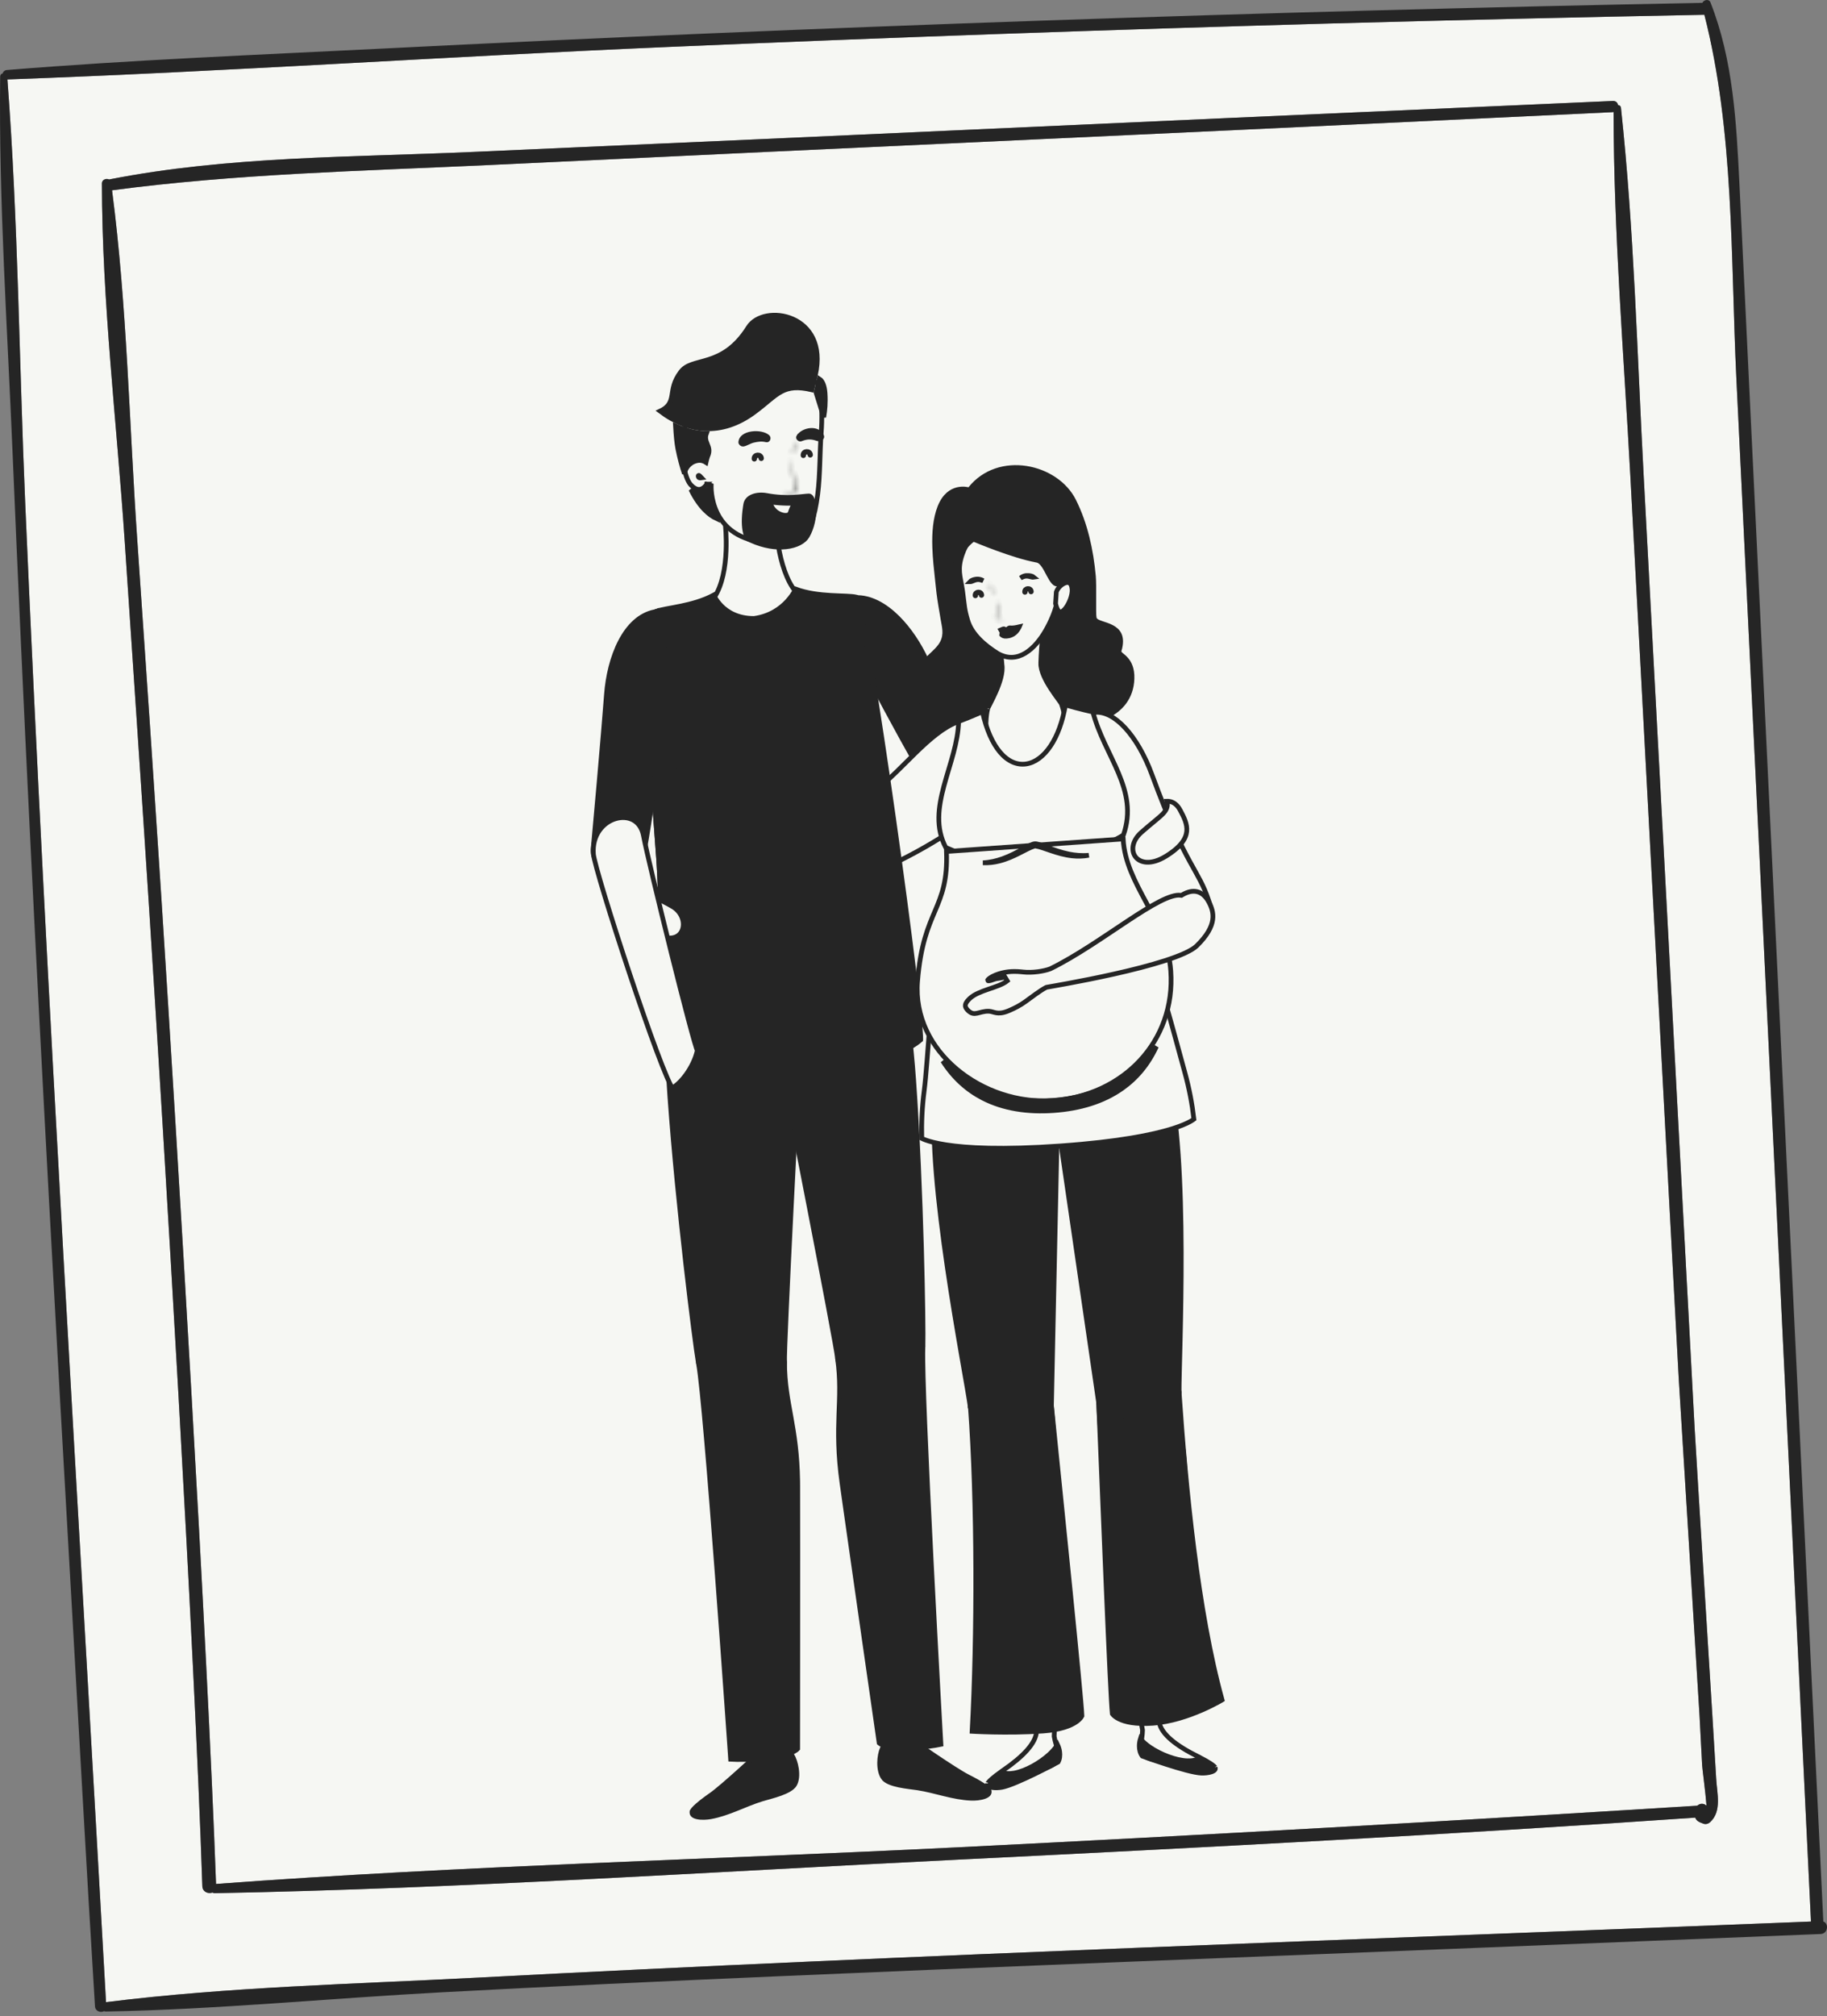 <?xml version="1.0" encoding="UTF-8"?>
<svg xmlns="http://www.w3.org/2000/svg" width="387" height="427" viewBox="0 0 387 427" fill="none">
  <rect x="0" y="0" width="387" height="427" fill="#808080" stroke="none"/>
  <path d="M361.022 3.117C367.372 27.957 366.572 54.536 367.797 80C369.069 106.158 370.327 132.319 371.599 158.477C374.154 211.252 376.711 264.011 379.253 316.77C380.702 346.824 382.154 376.88 383.604 406.934C289.54 410.701 195.425 413.866 101.407 418.798C75.178 420.175 48.545 420.75 22.459 424.002C16.539 318.19 9.924 212.438 5.342 106.571C4.047 76.694 3.854 46.636 1.569 16.824C48.207 15.144 94.824 11.949 141.458 9.948C188.16 7.934 234.878 6.282 281.612 4.977C308.064 4.25 334.511 3.641 360.969 3.128C360.981 3.128 360.994 3.115 361.022 3.117ZM362.23 385.905C364.8 383.562 363.684 379.717 363.521 376.585C363.141 369.556 359.346 309.563 358.965 302.534L356.846 262.968C355.395 235.706 353.928 208.447 352.476 181.185L348.17 100.847C346.774 74.858 346.144 48.704 343.354 22.821C343.311 22.445 343.035 22.263 342.729 22.242C342.637 21.759 342.302 21.361 341.645 21.38C287.768 23.743 233.888 26.159 180.021 28.615C153.516 29.836 127.026 30.95 100.522 32.158C74.834 33.323 48.412 33.022 23.092 38.007C22.525 37.71 21.58 38.029 21.585 38.831C21.617 63.965 24.727 89.39 26.404 114.477C28.137 140.383 29.91 166.302 31.575 192.219C34.881 243.612 41.173 347.981 42.858 399.46C42.903 400.678 44.145 401.13 44.998 400.794C45.128 400.877 45.288 400.922 45.474 400.929C97.907 399.941 150.416 396.413 202.789 393.833C254.894 391.256 307.018 388.535 359.074 384.928C359.376 385.605 359.756 385.83 360.855 386.223C361.332 386.386 361.873 386.23 362.23 385.905Z" fill="#F6F7F3"></path>
  <path d="M360.554 373.864C360.597 374.655 361.279 379.66 361.477 382.394C361.035 381.979 360.319 381.813 359.69 382.275C359.622 382.313 359.566 382.364 359.5 382.403C307.307 385.657 255.097 388.618 202.87 391.216C150.536 393.824 98.014 395.092 45.763 398.972C43.899 347.248 37.56 242.623 34.237 190.977C32.585 165.501 30.866 140.024 29.093 114.558C27.376 89.922 26.93 64.79 23.738 40.299C50.044 36.799 76.61 36.209 103.089 34.974C129.594 33.753 156.09 32.438 182.595 31.23C235.592 28.788 288.591 26.291 341.579 23.756C341.66 23.758 341.727 23.719 341.795 23.708C341.823 49.39 343.963 75.121 345.344 100.762C346.676 125.787 348.021 150.8 349.366 175.825C350.736 201.331 352.094 226.825 353.464 252.333L355.596 291.899L360.002 363.313C360.173 366.834 360.363 370.342 360.554 373.864Z" fill="#F6F7F3"></path>
  <path d="M361.477 382.394C361.276 379.662 360.597 374.655 360.554 373.864C360.363 370.342 360.173 366.834 359.998 363.313L355.591 291.899L353.46 252.333C352.089 226.827 350.732 201.333 349.361 175.825C348.017 150.8 346.672 125.787 345.34 100.762C343.959 75.121 341.821 49.39 341.791 23.708C341.724 23.719 341.656 23.758 341.575 23.755C288.589 26.291 235.588 28.788 182.591 31.23C156.086 32.438 129.592 33.753 103.085 34.974C76.606 36.209 50.039 36.799 23.733 40.299C26.925 64.792 27.372 89.922 29.089 114.558C30.861 140.024 32.58 165.501 34.233 190.977C37.558 242.625 43.895 347.248 45.759 398.972C98.01 395.092 150.532 393.824 202.866 391.216C255.093 388.618 307.303 385.657 359.495 382.403C359.564 382.364 359.617 382.313 359.686 382.275C360.319 381.811 361.035 381.979 361.477 382.394ZM363.521 376.585C363.682 379.717 364.798 383.562 362.23 385.905C361.873 386.228 361.334 386.386 360.857 386.226C359.758 385.832 359.378 385.608 359.076 384.93C307.02 388.537 254.896 391.258 202.791 393.835C150.418 396.415 97.909 399.943 45.477 400.931C45.291 400.924 45.13 400.879 45 400.796C44.149 401.132 42.905 400.681 42.86 399.462C41.175 347.983 34.883 243.615 31.578 192.221C29.912 166.304 28.137 140.383 26.406 114.479C24.727 89.39 21.617 63.965 21.587 38.833C21.584 38.031 22.53 37.71 23.094 38.01C48.414 33.024 74.834 33.325 100.524 32.16C127.029 30.952 153.518 29.838 180.023 28.617C233.89 26.161 287.77 23.745 341.647 21.382C342.304 21.361 342.639 21.759 342.731 22.244C343.037 22.267 343.313 22.449 343.356 22.823C346.146 48.706 346.777 74.86 348.173 100.85L352.479 181.187C353.93 208.449 355.397 235.708 356.849 262.97L358.967 302.536C359.346 309.563 363.141 369.556 363.521 376.585Z" fill="#252525"></path>
  <path d="M383.604 406.934C382.154 376.88 380.702 346.824 379.253 316.771C376.711 264.011 374.154 211.249 371.599 158.477C370.327 132.319 369.069 106.158 367.797 80C366.572 54.536 367.372 27.957 361.022 3.117C360.994 3.117 360.981 3.13 360.969 3.13C334.511 3.643 308.064 4.253 281.612 4.98C234.878 6.284 188.16 7.936 141.458 9.95C94.824 11.951 48.207 15.146 1.569 16.826C3.854 46.639 4.049 76.697 5.342 106.573C9.924 212.438 16.539 318.19 22.459 424.004C48.543 420.752 75.178 420.177 101.407 418.8C195.425 413.866 289.538 410.701 383.604 406.934ZM386.223 406.932C387.439 407.343 387.215 409.515 385.65 409.575C358.612 410.659 331.562 411.758 304.527 412.842C257.857 414.71 211.174 416.508 164.512 418.537C140.806 419.561 117.113 420.65 93.426 421.928C69.792 423.194 46.075 425.554 22.412 425.99C22.264 425.986 22.145 425.956 22.027 425.911C21.347 426.304 20.182 425.95 20.12 424.891C18.256 394.837 16.633 364.764 14.901 334.702C11.846 281.645 8.91 228.58 6.296 175.511C4.996 148.963 3.775 122.431 2.663 95.874C1.562 69.4 -0.27 42.743 0.033 16.242C0.031 15.841 0.267 15.62 0.534 15.563C0.664 15.193 0.968 14.868 1.464 14.829C27.836 12.683 54.324 11.635 80.739 10.303C173.962 5.602 267.273 2.414 360.599 0.603C360.898 -0.043 362.003 -0.306 362.313 0.507C367.139 12.721 367.804 25.949 368.449 38.922C369.193 53.97 369.899 69.017 370.63 84.064C375.815 191.687 381.012 299.309 386.223 406.932Z" fill="#252525"></path>
  <path d="M205.242 167.084L205.243 167.084C205.245 167.084 205.255 167.085 205.276 167.085C205.301 167.086 205.335 167.087 205.378 167.089C205.464 167.093 205.583 167.099 205.733 167.107C206.034 167.122 206.46 167.145 206.992 167.174C208.056 167.232 209.546 167.316 211.327 167.416C214.891 167.616 219.621 167.883 224.438 168.152C233.539 168.659 242.977 169.17 245.419 169.238C245.753 170.216 245.977 171.626 246.105 173.106C246.229 174.52 246.26 175.953 246.243 177.045C245.359 177.079 243.286 177.135 240.501 177.199C236.995 177.28 232.398 177.376 227.732 177.464C218.389 177.641 208.808 177.787 207.141 177.729C203.702 177.609 201.228 174.909 200.64 172.218C200.348 170.883 200.536 169.613 201.234 168.686C201.924 167.77 203.185 167.094 205.242 167.084Z" fill="#F6F7F3" stroke="#252525"></path>
  <path d="M180.038 126.676C183.202 126.108 186.302 127.447 189.069 129.842C191.714 132.132 193.996 135.342 195.641 138.582L195.962 139.23C198.906 145.35 207.532 162.633 209.789 167.116L210.331 168.184C211.167 169.663 211.127 170.898 210.644 171.923C210.146 172.98 209.145 173.877 207.952 174.572C206.764 175.262 205.436 175.723 204.357 175.931C203.816 176.035 203.358 176.072 203.023 176.052C202.856 176.042 202.737 176.018 202.661 175.992C202.625 175.979 202.607 175.969 202.599 175.965C200.41 172.936 195.608 164.616 191 156.247C186.385 147.868 182.001 139.505 180.668 136.448C179.164 133.001 179.063 130.49 179.313 128.869C179.439 128.056 179.654 127.458 179.832 127.071C179.911 126.898 179.984 126.767 180.038 126.676Z" fill="#252525" stroke="#252525"></path>
  <path d="M205.533 103.507C208.542 99.746 213.076 98.518 217.356 99.175C221.647 99.834 225.609 102.378 227.449 106.061C229.918 111.006 231.106 116.501 231.616 122.043C231.706 123.018 231.7 124.957 231.691 126.801C231.687 127.715 231.683 128.6 231.69 129.311C231.698 129.998 231.717 130.587 231.773 130.867L231.773 130.868C231.852 131.253 232.154 131.484 232.399 131.623C232.657 131.771 232.985 131.891 233.313 132.002C234 132.235 234.776 132.46 235.494 132.838C236.2 133.211 236.79 133.704 237.112 134.434C237.433 135.162 237.524 136.207 237.064 137.756L237.063 137.756C236.966 138.085 237.16 138.338 237.245 138.437C237.346 138.555 237.487 138.672 237.61 138.774C237.879 138.996 238.209 139.26 238.539 139.639C239.182 140.376 239.858 141.589 239.784 143.739C239.644 147.79 237.291 150.225 234.689 151.521C233.383 152.171 232.024 152.528 230.875 152.649C230.3 152.71 229.786 152.711 229.364 152.665C228.983 152.622 228.705 152.541 228.526 152.453L228.515 152.445L228.466 152.409C228.459 152.404 228.44 152.391 228.416 152.377C228.406 152.372 228.375 152.355 228.333 152.341C228.313 152.335 228.266 152.321 228.205 152.317C228.154 152.314 228.006 152.312 227.865 152.422C227.7 152.552 227.67 152.731 227.673 152.832C227.676 152.922 227.702 152.987 227.713 153.012C227.735 153.065 227.764 153.103 227.77 153.112C227.773 153.116 227.777 153.121 227.78 153.125C227.831 153.322 227.797 153.488 227.702 153.65C227.579 153.861 227.344 154.078 227.014 154.282C226.354 154.69 225.476 154.952 224.963 155.045C224.473 155.133 223.745 155.106 223.065 154.917C222.373 154.725 221.848 154.398 221.618 153.987L221.253 153.333L220.789 153.92C220.788 153.921 220.786 153.923 220.784 153.925C220.78 153.931 220.771 153.941 220.76 153.955C220.738 153.981 220.703 154.021 220.656 154.073C220.561 154.177 220.416 154.329 220.222 154.511C219.833 154.874 219.248 155.354 218.474 155.814C216.929 156.733 214.629 157.574 211.604 157.242C209.888 157.053 208.302 156.972 206.904 156.496C205.552 156.037 204.404 155.212 203.611 153.522L203.227 152.704L202.738 153.464C202.429 153.943 201.856 154.231 201.056 154.274C200.256 154.317 199.287 154.108 198.316 153.658C196.429 152.781 194.675 151.062 194.2 148.83L194.158 148.612C193.966 147.503 194.3 146.543 194.701 145.843C194.901 145.495 195.114 145.217 195.276 145.028C195.357 144.934 195.425 144.862 195.471 144.816C195.493 144.792 195.511 144.776 195.522 144.765C195.527 144.76 195.531 144.755 195.533 144.753L195.533 144.752L195.534 144.753L195.773 144.536L195.673 144.229L195.673 144.228C195.672 144.227 195.672 144.226 195.671 144.225L195.652 144.162C195.638 144.118 195.618 144.052 195.595 143.97C195.547 143.805 195.484 143.577 195.424 143.321C195.3 142.79 195.206 142.211 195.242 141.833C195.35 140.712 196.161 139.872 197.104 138.96L197.105 138.96C197.912 138.179 199.007 137.269 199.603 136.102C200.534 134.281 199.998 132.662 199.735 131.038C199.437 129.189 199.094 127.385 198.872 125.565L198.785 124.783L198.558 122.676C198.319 120.513 198.064 118.198 197.989 115.895C197.889 112.826 198.113 109.848 199.092 107.376C200.08 104.886 201.582 103.999 202.791 103.699C203.409 103.546 203.97 103.542 204.377 103.576C204.58 103.593 204.743 103.619 204.852 103.641C204.906 103.652 204.947 103.661 204.973 103.668C204.986 103.671 204.995 103.673 205 103.675C205.002 103.675 205.004 103.675 205.005 103.675L205.325 103.768L205.533 103.507Z" fill="#252525" stroke="#252525"></path>
  <path d="M208.24 291.764C209.736 290.409 211.697 289.744 213.705 289.757C217.718 289.784 221.862 292.515 222.701 297.769C223.973 310.369 224.124 327.829 223.955 342.157C223.871 349.32 223.707 355.695 223.564 360.278C223.493 362.57 223.426 364.414 223.378 365.685C223.354 366.32 223.335 366.812 223.321 367.145C223.314 367.311 223.308 367.438 223.305 367.524C223.303 367.566 223.302 367.598 223.301 367.62C223.3 367.63 223.3 367.638 223.3 367.643C223.3 367.646 223.299 367.649 223.299 367.65L223.299 367.651L223.299 367.652L223.297 367.7L223.304 367.748C223.386 368.291 223.526 368.81 223.664 369.295C223.806 369.789 223.944 370.235 224.041 370.676C224.231 371.541 224.238 372.275 223.8 372.995L223.799 372.997C223.637 373.264 223.358 373.518 222.97 373.757C222.584 373.995 222.117 374.201 221.612 374.383C220.579 374.757 219.532 374.987 218.73 375.23C217.192 375.696 216.347 376.295 215.539 376.812C214.756 377.312 213.976 377.758 212.499 378.027C212.184 378.084 211.94 378.13 211.724 378.151C211.513 378.172 211.364 378.164 211.247 378.133C211.063 378.085 210.843 377.947 210.555 377.422C210.579 377.355 210.624 377.259 210.698 377.134C210.858 376.86 211.103 376.524 211.368 376.188C211.63 375.856 211.902 375.537 212.109 375.301C212.212 375.183 212.299 375.085 212.36 375.017C212.384 374.991 212.403 374.968 212.419 374.952C214.613 373.449 216.352 372.003 217.562 370.636C218.772 369.268 219.504 367.923 219.562 366.641L219.566 366.554L219.54 366.47L219.539 366.467C219.538 366.465 219.537 366.461 219.535 366.456C219.532 366.446 219.528 366.431 219.522 366.413C219.51 366.374 219.492 366.317 219.469 366.242C219.423 366.092 219.354 365.87 219.266 365.583C219.089 365.008 218.832 364.169 218.511 363.12C217.871 361.022 216.978 358.079 215.971 354.697C213.957 347.932 211.486 339.418 209.653 332.411C207.156 322.86 206.573 315.739 206.39 310.269C206.344 308.899 206.324 307.633 206.304 306.454C206.285 305.277 206.267 304.184 206.226 303.17C206.146 301.186 205.978 299.467 205.53 297.952C205.708 295.142 206.763 293.102 208.24 291.764Z" fill="#F6F7F3" stroke="#252525"></path>
  <path d="M173.053 179.21C173.86 179.159 174.485 179.228 174.938 179.406L175.103 179.472L175.272 179.418C175.679 179.288 176.246 179.498 176.868 180.288C177.465 181.048 177.985 182.202 178.255 183.507C178.8 186.138 178.3 189.117 175.801 190.614L175.8 190.614C175.261 190.937 174.437 191.222 173.36 191.46C172.292 191.697 171.01 191.881 169.579 192.021C166.717 192.301 163.294 192.401 159.863 192.401C153.34 192.402 146.822 192.039 144.136 191.88L143.435 188.247C143.814 188.245 144.169 188.227 144.48 188.187L144.503 188.184L144.526 188.179C150.429 186.841 157.05 184.203 162.689 182.141C165.52 181.105 168.098 180.214 170.237 179.69C171.306 179.428 172.251 179.261 173.053 179.21Z" fill="#F6F7F3" stroke="#252525"></path>
  <path d="M201.577 153.443C202.962 152.749 204.285 152.383 205.564 152.409C206.819 152.434 208.066 152.838 209.323 153.738C209.332 153.751 209.344 153.768 209.358 153.789C209.407 153.863 209.478 153.973 209.564 154.116C209.737 154.403 209.97 154.816 210.231 155.326C210.754 156.347 211.381 157.747 211.853 159.306C212.808 162.462 213.075 166.082 210.839 168.606C209.465 170.157 206.728 172.404 203.207 174.828C199.695 177.245 195.435 179.817 191.038 182.021C187.366 183.861 183.675 186.33 180.608 188.195C179.063 189.134 177.682 189.917 176.52 190.414C175.94 190.661 175.431 190.831 174.993 190.915C174.554 191 174.218 190.992 173.97 190.918L173.969 190.918C170.859 189.983 169.042 188.84 168.453 187.317C167.87 185.812 168.395 183.679 170.702 180.495C172.795 177.609 174.501 176.447 177.615 174.092C180.734 171.733 185.191 168.231 192.69 160.691C195.861 157.505 198.793 154.838 201.577 153.443Z" fill="#F6F7F3" stroke="#252525"></path>
  <path d="M232.035 150.849C234.024 150.712 236.225 151.87 238.353 154.182C240.499 156.514 242.5 159.946 244.031 164.118C247.694 174.098 250.172 179.048 252.034 182.458C253.779 185.655 254.941 187.43 256.035 190.722L256.254 191.402C256.826 193.246 256.868 194.539 256.59 195.435C256.321 196.301 255.731 196.863 254.853 197.217C253.954 197.579 252.767 197.714 251.373 197.693C249.986 197.672 248.435 197.497 246.831 197.271L246.617 197.228C246.115 197.092 245.574 196.718 244.962 196.073C244.269 195.343 243.543 194.327 242.729 193.094C241.115 190.65 239.189 187.397 236.619 184.188C233.545 180.349 230.75 176.233 228.57 172.569C226.384 168.896 224.836 165.71 224.237 163.727C223.26 160.504 225.068 157.317 227.316 154.838C228.426 153.615 229.612 152.6 230.536 151.891C230.997 151.537 231.392 151.261 231.675 151.074C231.817 150.981 231.928 150.911 232.004 150.867C232.015 150.86 232.026 150.854 232.035 150.849Z" fill="#F6F7F3" stroke="#252525"></path>
  <path d="M224.003 369.474C224.223 369.935 224.383 370.448 224.456 370.969C224.566 371.757 224.474 372.527 224.133 373.155C224.068 373.19 223.978 373.237 223.866 373.297C223.614 373.431 223.249 373.625 222.802 373.858C221.907 374.325 220.683 374.952 219.362 375.597C218.04 376.243 216.625 376.903 215.35 377.437C214.063 377.975 212.956 378.368 212.233 378.5C211.652 378.605 210.754 378.671 210.056 378.531C209.705 378.46 209.464 378.349 209.329 378.221C209.22 378.119 209.148 377.981 209.186 377.723C209.186 377.726 209.213 377.636 209.381 377.433C209.535 377.247 209.762 377.019 210.056 376.758C210.579 376.294 211.282 375.755 212.079 375.193C212.827 375.655 213.841 375.677 214.856 375.491C216.06 375.27 217.419 374.733 218.717 374.029C220.017 373.322 221.283 372.436 222.298 371.497C222.994 370.854 223.595 370.165 224.003 369.474Z" fill="#252525" stroke="#252525"></path>
  <path d="M221.862 130.254C221.679 130.659 221.524 131.148 221.389 131.686C221.202 132.435 221.048 133.313 220.922 134.261C220.669 136.157 220.525 138.363 220.462 140.433L220.461 140.433C220.436 141.295 220.713 142.238 221.107 143.145C221.504 144.06 222.041 144.981 222.579 145.814C223.118 146.649 223.665 147.406 224.088 147.986C224.301 148.279 224.479 148.521 224.611 148.711C224.677 148.805 224.729 148.881 224.766 148.94C224.793 148.984 224.805 149.007 224.809 149.015L224.812 149.02L224.812 149.021C224.812 149.022 224.813 149.024 224.814 149.026C224.816 149.031 224.819 149.039 224.823 149.05C224.832 149.072 224.844 149.107 224.86 149.151C224.892 149.241 224.938 149.374 224.993 149.545C225.102 149.887 225.245 150.379 225.38 150.973C225.65 152.164 225.88 153.744 225.739 155.336C225.599 156.926 225.094 158.495 223.928 159.716C222.766 160.934 220.89 161.868 217.889 162.081C214.888 162.294 212.9 161.634 211.578 160.593C210.251 159.548 209.529 158.067 209.166 156.512C208.802 154.956 208.807 153.36 208.907 152.142C208.956 151.535 209.029 151.028 209.088 150.674C209.118 150.497 209.145 150.358 209.164 150.265C209.174 150.219 209.181 150.183 209.186 150.16C209.188 150.149 209.19 150.14 209.191 150.135C209.192 150.132 209.192 150.13 209.193 150.129L209.193 150.128L209.194 150.128L209.196 150.116C209.193 150.13 209.196 150.112 209.227 150.039C209.255 149.974 209.294 149.89 209.345 149.784C209.449 149.573 209.589 149.298 209.757 148.968C210.091 148.313 210.523 147.456 210.934 146.518C211.344 145.582 211.739 144.553 211.996 143.553C212.247 142.576 212.376 141.585 212.231 140.717C212.097 138.521 211.644 136.413 211.077 134.672C210.595 133.193 210.02 131.945 209.465 131.129L210.595 130.086C212.257 130.232 213.927 130.369 215.55 130.599L215.656 130.614L215.758 130.584C217.333 130.128 218.968 129.755 220.591 129.377L221.862 130.254Z" fill="#F6F7F3" stroke="#252525"></path>
  <path d="M225.686 149.286C227.154 149.719 228.595 150.092 229.708 150.362C230.334 150.514 230.857 150.635 231.224 150.718C231.329 150.742 231.421 150.761 231.5 150.779C232.105 153.102 233.01 155.277 233.973 157.367C234.986 159.565 236.043 161.632 236.927 163.742C238.663 167.886 239.639 172.007 237.971 176.821C237.458 177.185 236.055 177.97 233.943 178.855C231.676 179.804 228.634 180.853 225.096 181.605C218.055 183.101 209.084 183.413 200.328 179.474C198.151 175.321 198.735 170.984 199.947 166.452C200.253 165.308 200.596 164.159 200.942 163C201.288 161.843 201.636 160.677 201.947 159.509C202.538 157.288 203 155.038 203.06 152.787C203.115 152.766 203.178 152.743 203.247 152.717C203.569 152.595 204.03 152.418 204.583 152.198C205.55 151.815 206.801 151.298 208.096 150.717C208.965 154.607 210.269 157.444 211.818 159.282C213.455 161.224 215.393 162.074 217.35 161.788C219.284 161.506 221.102 160.133 222.568 157.921C223.965 155.812 225.071 152.897 225.686 149.286Z" fill="#F6F7F3" stroke="#252525"></path>
  <path d="M209.733 111.285C212.365 110.476 214.995 110.06 217.298 110.502C219.428 110.91 221.308 112.058 222.675 114.401L222.942 114.886L222.944 114.891C224.925 118.62 225.857 125.968 221.491 133.525C220.376 135.456 218.894 137.292 217.164 138.33C215.468 139.347 213.529 139.605 211.374 138.403C208.542 136.644 205.851 134.301 204.984 131.39L204.984 131.389C204.273 129.005 204.335 128.445 203.927 125.39L203.926 125.389L203.84 124.795C203.391 121.927 202.745 120.562 203.82 117.425C204.721 114.796 206.21 113.264 207.458 112.388C208.085 111.949 208.654 111.673 209.062 111.508C209.266 111.426 209.43 111.371 209.54 111.338C209.594 111.321 209.636 111.31 209.662 111.303C209.675 111.299 209.685 111.297 209.69 111.296C209.693 111.295 209.694 111.295 209.695 111.295L209.694 111.294L209.713 111.29L209.733 111.285Z" fill="#F6F7F3" stroke="#252525"></path>
  <path d="M213.842 107.388C216.143 106.96 218.477 107.558 220.522 108.739L220.927 108.983C221.451 109.311 221.927 109.704 222.448 110.117C222.959 110.522 223.506 110.94 224.131 111.256C225.237 111.816 225.765 111.885 226.349 112.811L226.349 112.81C227.033 113.897 227.455 115.388 227.537 116.942C227.615 118.428 227.377 119.93 226.8 121.148C226.225 122.36 225.325 123.272 224.069 123.656C223.807 123.735 223.551 123.661 223.217 123.313C222.872 122.952 222.543 122.393 222.193 121.74C221.858 121.114 221.501 120.399 221.121 119.837C220.757 119.297 220.27 118.738 219.608 118.622L219.608 118.621C217.14 118.191 213.862 117.113 211.178 116.13C209.841 115.641 208.66 115.179 207.813 114.839C207.39 114.669 207.05 114.53 206.817 114.433C206.7 114.385 206.61 114.347 206.549 114.322C206.518 114.309 206.495 114.299 206.48 114.292C206.472 114.289 206.467 114.286 206.463 114.285C206.461 114.284 206.46 114.283 206.459 114.283L206.458 114.283L206.458 114.282L206.191 114.17L205.961 114.344L205.96 114.344L205.959 114.345C205.958 114.346 205.957 114.346 205.956 114.347C205.954 114.349 205.95 114.352 205.946 114.355C205.938 114.361 205.925 114.371 205.91 114.383C205.879 114.407 205.836 114.442 205.782 114.487C205.673 114.577 205.52 114.708 205.338 114.877C204.975 115.213 204.493 115.702 204.018 116.312C203.183 117.383 202.334 118.879 202.253 120.604C202.157 120.512 202.048 120.409 201.932 120.292C201.595 119.956 201.197 119.546 200.815 119.196C200.779 119.163 200.74 119.13 200.703 119.097C201.028 118.883 201.283 118.557 201.421 118.16L201.421 118.159C203.248 112.868 208.322 108.416 213.842 107.388Z" fill="#252525" stroke="#252525"></path>
  <path d="M225.72 123.424C226.108 123.31 226.401 123.358 226.602 123.512C226.811 123.672 227.041 124.039 227.097 124.823C227.14 125.43 226.98 126.235 226.672 127.037C226.365 127.837 225.934 128.577 225.485 129.061C225.004 129.581 224.667 129.647 224.485 129.578C224.381 129.539 224.226 129.429 224.054 129.136C223.888 128.852 223.727 128.425 223.591 127.815L223.753 125.374C223.893 124.949 224.171 124.525 224.528 124.171C224.901 123.802 225.33 123.538 225.72 123.424Z" fill="#F6F7F3" stroke="#252525"></path>
  <path d="M223.882 205.211L223.867 243.193L222.712 297.954C220.655 300.791 218.588 302.367 216.659 303.115C214.707 303.871 212.859 303.797 211.243 303.275C209.619 302.751 208.224 301.775 207.211 300.73C206.182 299.668 205.608 298.604 205.52 297.94L205.52 297.939C205.29 296.2 204.574 292.225 203.67 287.001C202.764 281.766 201.666 275.254 200.667 268.417C198.728 255.145 197.175 240.72 198.095 232L198.192 231.174C198.601 228.007 198.673 222.78 198.81 217.808C198.878 215.312 198.964 212.874 199.115 210.768C199.251 208.859 199.442 207.253 199.712 206.132L223.882 205.211Z" fill="#252525" stroke="#252525"></path>
  <path d="M240.5 287.856C242.487 287.559 244.523 287.94 246.195 289.071C247.846 290.186 249.177 292.057 249.75 294.814C249.519 296.377 249.597 298.102 249.798 300.077C249.901 301.086 250.037 302.172 250.184 303.34C250.331 304.51 250.49 305.766 250.638 307.129C251.23 312.57 251.659 319.702 250.534 329.509C249.71 336.705 248.466 345.483 247.427 352.465C246.908 355.955 246.441 358.995 246.103 361.162C245.934 362.246 245.797 363.112 245.703 363.707C245.656 364.004 245.619 364.233 245.595 364.388C245.582 364.465 245.573 364.525 245.567 364.564C245.564 364.584 245.561 364.599 245.559 364.609C245.559 364.614 245.558 364.618 245.557 364.621L245.558 364.624L245.543 364.711L245.559 364.797C245.798 366.058 246.714 367.285 248.106 368.469C249.496 369.651 251.421 370.837 253.804 372.015C253.821 372.029 253.845 372.048 253.873 372.071C253.943 372.129 254.042 372.214 254.161 372.316C254.399 372.521 254.713 372.798 255.019 373.09C255.329 373.385 255.619 373.684 255.816 373.932C255.907 374.046 255.966 374.135 255.999 374.198C255.788 374.758 255.591 374.925 255.415 374.999C255.304 375.046 255.158 375.074 254.946 375.084C254.837 375.089 254.721 375.089 254.592 375.086L254.161 375.07C252.66 375.013 251.826 374.681 250.98 374.296C250.107 373.899 249.187 373.425 247.599 373.181C246.77 373.054 245.701 372.974 244.626 372.75C244.101 372.641 243.609 372.503 243.193 372.322C242.775 372.14 242.462 371.927 242.263 371.685C241.728 371.034 241.632 370.306 241.698 369.423C241.732 368.973 241.804 368.512 241.874 368.002C241.943 367.503 242.008 366.969 242.012 366.42L242.012 366.372L242.003 366.325L242.003 366.324L242.003 366.323C242.003 366.322 242.002 366.319 242.001 366.316C242 366.311 242 366.303 241.998 366.293C241.994 366.272 241.987 366.24 241.979 366.198C241.964 366.115 241.941 365.989 241.911 365.825C241.85 365.497 241.761 365.013 241.647 364.388C241.42 363.137 241.094 361.321 240.699 359.062C239.911 354.545 238.848 348.257 237.753 341.178C235.564 327.023 233.248 309.725 232.727 297.073C232.809 291.744 236.528 288.449 240.5 287.856Z" fill="#F6F7F3" stroke="#252525"></path>
  <path d="M240.501 287.856C242.487 287.559 244.523 287.941 246.196 289.072C247.857 290.195 249.196 292.081 249.763 294.868C251.145 314.958 253.675 341.265 258.867 360.004C258.865 360.005 258.863 360.007 258.86 360.008C258.644 360.134 258.325 360.316 257.918 360.535C257.103 360.975 255.936 361.567 254.531 362.177C251.715 363.398 247.972 364.675 244.204 364.942C240.419 365.211 238.235 364.631 237.019 364.029C236.411 363.727 236.039 363.418 235.825 363.198C235.718 363.087 235.65 362.998 235.611 362.942L235.61 362.94C235.389 360.859 234.894 349.967 234.345 336.845C233.787 323.517 233.172 307.934 232.727 297.074C232.809 291.744 236.528 288.449 240.501 287.856Z" fill="#252525" stroke="#252525"></path>
  <path d="M208.268 291.763C209.764 290.408 211.725 289.742 213.734 289.755C217.746 289.782 221.889 292.513 222.728 297.768C223.821 308.584 225.415 324.105 226.746 337.384C228.055 350.452 229.103 361.305 229.178 363.396L229.178 363.398C229.147 363.46 229.092 363.558 229.001 363.682C228.821 363.93 228.497 364.289 227.938 364.673C226.819 365.441 224.739 366.323 220.954 366.592C217.127 366.864 213.243 366.872 210.314 366.812C208.85 366.782 207.626 366.735 206.768 366.695C206.421 366.679 206.133 366.663 205.914 366.651C206.992 346.689 207.02 318.077 205.552 297.999C205.722 295.163 206.783 293.109 208.268 291.763Z" fill="#252525" stroke="#252525"></path>
  <path d="M241.565 368.228C242.066 368.855 242.759 369.451 243.538 369.99C244.676 370.775 246.054 371.475 247.442 371.99C248.826 372.504 250.247 372.844 251.47 372.893C252.501 372.933 253.501 372.769 254.176 372.205C255.045 372.649 255.817 373.083 256.4 373.469C256.728 373.686 256.985 373.879 257.164 374.042C257.36 374.22 257.398 374.305 257.397 374.301L257.397 374.302C257.471 374.552 257.42 374.698 257.328 374.815C257.212 374.96 256.989 375.104 256.652 375.224C255.981 375.461 255.084 375.523 254.494 375.5C253.759 375.472 252.607 375.24 251.257 374.888C249.919 374.54 248.425 374.086 247.025 373.634C245.626 373.182 244.324 372.734 243.373 372.398C242.897 372.23 242.509 372.09 242.241 371.993C242.121 371.95 242.026 371.915 241.956 371.89C241.53 371.317 241.329 370.568 241.327 369.772C241.326 369.246 241.412 368.715 241.565 368.228Z" fill="#252525" stroke="#252525"></path>
  <path d="M242.539 203.081C242.96 204.152 243.356 205.731 243.732 207.632C244.145 209.721 244.529 212.158 244.905 214.654C245.606 219.314 246.281 224.211 247.067 227.346L247.227 227.949C249.547 236.321 250.171 251.256 250.215 265.031C250.237 271.906 250.114 278.472 249.991 283.756C249.868 289.03 249.743 293.048 249.759 294.8L249.759 294.801C249.766 295.47 249.348 296.605 248.479 297.801C247.624 298.979 246.382 300.142 244.849 300.89C243.323 301.635 241.504 301.97 239.465 301.496C237.452 301.029 235.183 299.763 232.748 297.247L224.862 243.131L224.845 243.018L224.779 242.922L199.701 206.13L199.704 206.121L242.539 203.081Z" fill="#252525" stroke="#252525"></path>
  <path d="M242.284 202.27C242.076 202.359 241.779 202.48 241.394 202.624C240.534 202.947 239.232 203.392 237.475 203.869C233.962 204.823 228.63 205.908 221.386 206.422C214.144 206.936 208.651 206.619 204.975 206.175C203.137 205.953 201.753 205.699 200.832 205.502C200.414 205.412 200.092 205.334 199.865 205.276L200.28 201.681C200.603 201.737 201.067 201.816 201.65 201.907C202.848 202.093 204.549 202.334 206.562 202.553C210.585 202.99 215.873 203.341 220.896 202.984C225.918 202.628 231.163 201.53 235.145 200.525C237.138 200.022 238.819 199.54 240.002 199.185C240.584 199.01 241.047 198.865 241.366 198.763L242.284 202.27Z" fill="#252525" stroke="#252525"></path>
  <path d="M215.873 132.821L215.872 132.822C215.578 133.407 215.013 134.261 213.939 134.59L213.718 134.649C212.989 134.811 212.574 134.735 212.298 134.521L212.187 134.421L212.187 134.419C212.184 134.398 212.185 134.359 212.201 134.287C212.223 134.185 212.233 134.175 212.267 134.043C212.277 133.999 212.293 133.929 212.297 133.854C212.301 133.789 212.303 133.629 212.197 133.475C212.172 133.439 212.145 133.405 212.117 133.372C212.219 133.332 212.321 133.288 212.421 133.237L212.422 133.237C212.545 133.173 212.606 133.174 212.641 133.178C212.691 133.184 212.761 133.208 212.9 133.285L213.254 133.48L213.519 133.176C213.575 133.111 213.652 133.051 213.729 133.012C213.77 132.991 213.802 132.981 213.826 132.976L213.869 132.971C214.532 133.046 215.303 132.895 215.869 132.744C215.884 132.741 215.899 132.735 215.913 132.732C215.9 132.762 215.887 132.792 215.873 132.821Z" fill="#F6F7F3" stroke="#252525"></path>
  <path d="M207.896 126.025C207.837 125.193 206.547 125.285 206.606 126.116" stroke="#252525" stroke-width="1.126" stroke-miterlimit="10" stroke-linecap="round" stroke-linejoin="round"></path>
  <path d="M218.394 125.28C218.335 124.448 217.045 124.54 217.104 125.371" stroke="#252525" stroke-width="1.126" stroke-miterlimit="10" stroke-linecap="round" stroke-linejoin="round"></path>
  <path d="M217.366 121.892C217.657 121.865 218.057 121.883 218.418 121.976C218.691 122.045 218.886 122.143 219.009 122.247C218.89 122.268 218.736 122.255 218.509 122.203C218.432 122.186 218.355 122.166 218.269 122.144C218.185 122.123 218.094 122.1 218.002 122.08C217.819 122.04 217.606 122.005 217.384 122.011C216.934 122.024 216.568 122.21 216.309 122.339C216.27 122.358 216.233 122.375 216.198 122.392C216.261 122.336 216.335 122.283 216.418 122.23C216.721 122.037 217.082 121.918 217.366 121.892Z" fill="#252525" stroke="#252525"></path>
  <path d="M207.114 122.632C207.397 122.64 207.745 122.716 208.04 122.86C208.111 122.894 208.175 122.93 208.233 122.968C208.169 122.948 208.1 122.927 208.023 122.902C207.708 122.801 207.276 122.67 206.769 122.792C206.591 122.835 206.419 122.9 206.269 122.959C206.109 123.022 205.982 123.076 205.846 123.124C205.661 123.189 205.525 123.213 205.418 123.21C205.534 123.078 205.736 122.944 206.025 122.832C206.401 122.688 206.821 122.624 207.114 122.632Z" fill="#252525" stroke="#252525"></path>
  <mask id="path-30-inside-1_264_6829" fill="white">
    <path d="M209.132 123.505C209.346 123.856 209.604 124.176 209.828 124.521C210.079 124.908 210.258 125.32 210.464 125.73C210.483 125.768 210.552 125.764 210.544 125.713C210.416 124.865 209.765 124.052 209.139 123.498C209.135 123.494 209.129 123.5 209.132 123.505Z"></path>
  </mask>
  <path d="M209.132 123.505C209.346 123.856 209.604 124.176 209.828 124.521C210.079 124.908 210.258 125.32 210.464 125.73C210.483 125.768 210.552 125.764 210.544 125.713C210.416 124.865 209.765 124.052 209.139 123.498C209.135 123.494 209.129 123.5 209.132 123.505Z" fill="#F6F7F3"></path>
  <path d="M209.132 123.505L209.985 122.983L209.982 122.978L209.132 123.505ZM209.828 124.521L210.667 123.977L210.667 123.976L209.828 124.521ZM210.464 125.73L209.57 126.179L209.572 126.182L210.464 125.73ZM210.544 125.713L211.534 125.569L211.533 125.564L210.544 125.713ZM209.139 123.498L209.802 122.749L209.795 122.743L209.139 123.498ZM209.132 123.505L208.279 124.027C208.406 124.236 208.543 124.429 208.662 124.596C208.788 124.772 208.892 124.917 208.99 125.066L209.828 124.521L210.667 123.976C210.54 123.781 210.403 123.593 210.29 123.435C210.172 123.268 210.072 123.126 209.985 122.983L209.132 123.505ZM209.828 124.521L208.989 125.066C209.2 125.391 209.331 125.703 209.57 126.179L210.464 125.73L211.357 125.281C211.185 124.938 210.958 124.425 210.667 123.977L209.828 124.521ZM210.464 125.73L209.572 126.182C209.81 126.653 210.295 126.796 210.655 126.745C210.856 126.716 211.113 126.617 211.309 126.378C211.521 126.122 211.57 125.817 211.534 125.569L210.544 125.713L209.555 125.858C209.522 125.635 209.566 125.35 209.766 125.107C209.951 124.882 210.191 124.791 210.373 124.765C210.695 124.719 211.136 124.845 211.356 125.278L210.464 125.73ZM210.544 125.713L211.533 125.564C211.352 124.365 210.485 123.353 209.802 122.749L209.139 123.498L208.477 124.247C209.045 124.75 209.481 125.365 209.555 125.862L210.544 125.713ZM209.139 123.498L209.795 122.743C209.318 122.329 208.735 122.504 208.453 122.765C208.177 123.021 207.977 123.54 208.282 124.032L209.132 123.505L209.982 122.978C210.284 123.465 210.085 123.979 209.812 124.232C209.534 124.49 208.957 124.664 208.484 124.254L209.139 123.498Z" fill="#252525" mask="url(#path-30-inside-1_264_6829)"></path>
  <mask id="path-32-inside-2_264_6829" fill="white">
    <path d="M211.136 127.532C211.309 128.609 210.974 129.536 210.922 130.587C210.888 131.279 212.088 131.226 212.495 131.037C212.53 131.02 212.513 130.964 212.474 130.977C212.162 131.089 211.136 131.139 211.113 130.574C211.098 130.237 211.196 129.885 211.259 129.557C211.39 128.857 211.37 128.209 211.186 127.522C211.179 127.493 211.131 127.503 211.136 127.532Z"></path>
  </mask>
  <path d="M211.136 127.532C211.309 128.609 210.974 129.536 210.922 130.587C210.888 131.279 212.088 131.226 212.495 131.037C212.53 131.02 212.513 130.964 212.474 130.977C212.162 131.089 211.136 131.139 211.113 130.574C211.098 130.237 211.196 129.885 211.259 129.557C211.39 128.857 211.37 128.209 211.186 127.522C211.179 127.493 211.131 127.503 211.136 127.532Z" fill="#F6F7F3"></path>
  <path d="M211.136 127.532L210.148 127.686L210.148 127.691L211.136 127.532ZM210.922 130.587L211.921 130.637L211.921 130.636L210.922 130.587ZM212.495 131.037L212.917 131.943L212.923 131.94L212.495 131.037ZM212.474 130.977L212.142 130.034L212.136 130.036L212.474 130.977ZM211.113 130.574L212.112 130.532L212.112 130.531L211.113 130.574ZM211.259 129.557L212.241 129.743L212.241 129.742L211.259 129.557ZM211.186 127.522L210.219 127.776L210.22 127.78L211.186 127.522ZM211.136 127.532L210.148 127.691C210.212 128.083 210.187 128.469 210.123 128.932C210.064 129.358 209.952 129.954 209.923 130.538L210.922 130.587L211.921 130.636C211.944 130.169 212.025 129.775 212.104 129.206C212.177 128.674 212.233 128.058 212.123 127.373L211.136 127.532ZM210.922 130.587L209.923 130.538C209.898 131.053 210.124 131.485 210.48 131.763C210.787 132.004 211.141 132.095 211.402 132.132C211.905 132.204 212.508 132.134 212.917 131.943L212.495 131.037L212.072 130.13C212.093 130.12 212.092 130.123 212.062 130.131C212.036 130.138 211.997 130.145 211.951 130.151C211.852 130.163 211.755 130.163 211.685 130.152C211.651 130.148 211.636 130.142 211.637 130.143C211.638 130.143 211.645 130.146 211.658 130.152C211.67 130.159 211.69 130.171 211.713 130.189C211.761 130.226 211.823 130.291 211.868 130.386C211.913 130.484 211.924 130.574 211.921 130.637L210.922 130.587ZM212.495 131.037L212.923 131.94C213.471 131.681 213.599 131.092 213.46 130.677C213.39 130.468 213.237 130.242 212.978 130.101C212.699 129.948 212.393 129.946 212.142 130.034L212.474 130.977L212.806 131.921C212.574 132.002 212.285 132.001 212.019 131.856C211.773 131.722 211.63 131.509 211.564 131.314C211.434 130.928 211.554 130.376 212.066 130.133L212.495 131.037ZM212.474 130.977L212.136 130.036C212.161 130.027 212.165 130.028 212.141 130.033C212.12 130.037 212.089 130.041 212.051 130.044C211.97 130.051 211.891 130.049 211.832 130.04C211.804 130.036 211.792 130.032 211.794 130.033C211.794 130.033 211.823 130.042 211.865 130.072C211.909 130.103 211.973 130.159 212.027 130.25C212.083 130.345 212.108 130.445 212.112 130.532L211.113 130.574L210.114 130.616C210.134 131.113 210.398 131.486 210.718 131.71C211 131.908 211.312 131.985 211.538 132.019C211.976 132.084 212.48 132.038 212.811 131.919L212.474 130.977ZM211.113 130.574L212.112 130.531C212.104 130.347 212.155 130.195 212.241 129.743L211.259 129.557L210.276 129.37C210.237 129.576 210.093 130.126 210.114 130.616L211.113 130.574ZM211.259 129.557L212.241 129.742C212.4 128.9 212.376 128.1 212.152 127.263L211.186 127.522L210.22 127.78C210.364 128.319 210.381 128.815 210.276 129.372L211.259 129.557ZM211.186 127.522L212.153 127.267C211.967 126.56 211.283 126.458 210.954 126.526C210.769 126.564 210.555 126.663 210.385 126.859C210.197 127.076 210.099 127.375 210.148 127.686L211.136 127.532L212.124 127.378C212.17 127.674 212.077 127.961 211.896 128.17C211.734 128.357 211.532 128.449 211.359 128.485C211.187 128.52 210.965 128.516 210.742 128.409C210.494 128.29 210.295 128.064 210.219 127.776L211.186 127.522Z" fill="#252525" mask="url(#path-32-inside-2_264_6829)"></path>
  <path d="M214.95 133.238C214.681 133.409 214.392 133.563 214.098 133.685C213.585 133.898 213.099 134.006 212.733 133.999C212.357 133.991 212.242 133.874 212.204 133.793L212.203 133.791L212.177 133.742C213.212 133.709 214.172 133.487 214.95 133.238Z" fill="#F6F7F3" stroke="#252525"></path>
  <path d="M243.33 201.392C244.345 203.799 245.78 208.497 247.189 213.431C248.66 218.581 250.089 223.933 250.97 227.111C251.904 230.482 252.521 233.773 252.896 237.01C252.763 237.112 252.54 237.268 252.194 237.463C251.484 237.863 250.262 238.43 248.252 239.057C244.23 240.312 237.081 241.799 224.63 242.683C212.181 243.566 204.744 243.115 200.434 242.45C198.28 242.118 196.912 241.733 196.092 241.438C195.686 241.292 195.416 241.168 195.252 241.085C195.167 237.833 195.31 234.492 195.758 231.03C196.166 227.872 196.496 222.642 196.916 217.56C197.338 212.444 197.849 207.497 198.612 204.818L198.613 204.818L198.686 204.561L243.33 201.392Z" fill="#F6F7F3" stroke="#252525"></path>
  <path d="M193.796 368.993C194.047 369.165 194.407 369.414 194.847 369.716C195.728 370.32 196.931 371.139 198.215 372C200.767 373.711 203.685 375.614 205.019 376.281L205.02 376.281C206.27 376.903 207.384 377.524 208.204 378.067C208.616 378.339 208.942 378.584 209.172 378.793C209.287 378.897 209.37 378.987 209.426 379.059C209.454 379.094 209.472 379.123 209.484 379.144C209.494 379.161 209.498 379.171 209.499 379.173L209.499 379.174C209.601 379.522 209.531 379.746 209.389 379.924C209.223 380.131 208.921 380.322 208.491 380.474C207.634 380.778 206.497 380.855 205.754 380.826C203.825 380.752 201.945 380.356 200.055 379.897C198.179 379.442 196.274 378.919 194.364 378.625C193.355 378.47 191.883 378.338 190.438 378.034C189.725 377.884 189.048 377.697 188.477 377.457C187.9 377.214 187.471 376.932 187.21 376.615L187.209 376.615C186.604 375.877 186.315 374.644 186.325 373.304C186.333 372.177 186.554 371.061 186.898 370.238C189.062 371.13 190.82 370.802 192.06 370.199C192.715 369.88 193.217 369.49 193.555 369.179C193.635 369.106 193.706 369.036 193.768 368.973C193.777 368.979 193.787 368.986 193.796 368.993Z" fill="#252525" stroke="#252525"></path>
  <path d="M160.958 371.492C161.337 371.752 161.889 372.068 162.582 372.291C163.895 372.713 165.681 372.789 167.697 371.601C168.154 372.367 168.532 373.44 168.699 374.555C168.898 375.88 168.786 377.142 168.29 377.957C168.077 378.308 167.692 378.648 167.155 378.97C166.624 379.289 165.98 379.569 165.296 379.819C163.908 380.324 162.47 380.661 161.494 380.958C159.644 381.518 157.832 382.305 156.039 383.021C154.232 383.742 152.427 384.4 150.528 384.745C149.796 384.879 148.659 384.963 147.767 384.784C147.319 384.693 146.993 384.548 146.801 384.366C146.635 384.209 146.534 383.998 146.586 383.639L146.586 383.638C146.587 383.636 146.59 383.626 146.597 383.607C146.606 383.584 146.62 383.554 146.642 383.514C146.688 383.435 146.757 383.335 146.856 383.215C147.054 382.976 147.343 382.687 147.712 382.36C148.264 381.87 148.973 381.313 149.777 380.731L150.611 380.142C151.839 379.293 154.46 376.997 156.744 374.943C157.893 373.91 158.968 372.929 159.754 372.206C160.148 371.845 160.469 371.547 160.693 371.341C160.701 371.333 160.708 371.325 160.716 371.318C160.787 371.372 160.868 371.431 160.958 371.492Z" fill="#252525" stroke="#252525"></path>
  <path d="M189.768 198.857C189.781 198.927 189.795 199.005 189.81 199.09C189.888 199.531 190 200.178 190.138 201.002C190.413 202.649 190.792 205.005 191.205 207.834C192.03 213.494 192.99 221.046 193.527 228.623C195.19 252.048 195.635 281.286 195.508 284.994C195.201 288.103 194.091 290.227 192.511 291.654C190.921 293.09 188.808 293.865 186.427 294.176C184.09 294.481 182.063 293.993 180.515 292.876C178.971 291.762 177.858 289.991 177.402 287.641C177.386 287.438 177.331 287.049 177.246 286.528C177.151 285.949 177.017 285.173 176.849 284.231C176.512 282.347 176.039 279.792 175.475 276.795C174.347 270.802 172.856 263.04 171.369 255.356C169.882 247.672 168.399 240.064 167.288 234.377C166.732 231.534 166.27 229.17 165.946 227.518C165.784 226.692 165.657 226.043 165.57 225.601C165.527 225.38 165.493 225.21 165.471 225.096C165.46 225.04 165.452 224.997 165.446 224.968C165.445 224.962 165.444 224.956 165.443 224.951L163.722 200.706L189.768 198.857Z" fill="#252525" stroke="#252525"></path>
  <path d="M180 285.512C181.719 285.028 184.053 284.86 186.433 284.86C188.803 284.86 191.18 285.027 192.968 285.194C193.861 285.278 194.605 285.361 195.125 285.424C195.262 285.44 195.383 285.456 195.488 285.469C195.41 287.875 195.588 293.89 195.9 301.629C196.236 309.949 196.73 320.301 197.239 330.405C197.747 340.509 198.272 350.365 198.669 357.696C198.868 361.362 199.034 364.396 199.151 366.513C199.21 367.572 199.255 368.402 199.287 368.967C199.297 369.14 199.305 369.289 199.312 369.412C197.989 369.697 195.357 370.075 192.73 370.164C191.27 370.213 189.832 370.172 188.635 369.984C187.508 369.807 186.685 369.512 186.226 369.12C186.215 369.043 186.2 368.941 186.182 368.814C186.137 368.5 186.07 368.037 185.985 367.444C185.814 366.257 185.568 364.548 185.268 362.458C184.667 358.276 183.847 352.569 182.972 346.465C181.659 337.308 180.221 327.26 179.21 320.131L178.362 314.115C177.483 307.809 177.559 303.423 177.698 299.505C177.838 295.599 178.043 292.119 177.409 287.691C177.408 287.201 177.615 286.796 178.034 286.439C178.474 286.065 179.139 285.755 180 285.512Z" fill="#252525" stroke="#252525"></path>
  <path d="M167.457 200.441L169.178 224.686C169.178 224.691 169.178 224.697 169.177 224.703C169.176 224.732 169.174 224.776 169.171 224.834C169.165 224.95 169.155 225.123 169.144 225.348C169.12 225.797 169.086 226.458 169.042 227.298C168.955 228.98 168.831 231.385 168.683 234.278C168.386 240.064 167.992 247.806 167.605 255.623C167.219 263.44 166.839 271.335 166.569 277.427C166.434 280.473 166.326 283.07 166.259 284.983C166.226 285.939 166.202 286.726 166.191 287.313C166.18 287.84 166.18 288.233 166.192 288.437C166.073 290.827 165.222 292.738 163.851 294.059C162.476 295.383 160.538 296.152 158.181 296.18C155.78 296.209 153.578 295.74 151.801 294.543C150.036 293.353 148.637 291.408 147.894 288.373C147.245 284.719 143.559 255.712 141.897 232.287C141.359 224.71 141.241 217.098 141.259 211.378C141.267 208.519 141.309 206.134 141.35 204.464C141.37 203.629 141.389 202.973 141.404 202.526C141.407 202.439 141.41 202.36 141.413 202.289L167.457 200.441Z" fill="#252525" stroke="#252525"></path>
  <path d="M156.86 286.959C159.216 286.622 161.55 286.46 163.321 286.696C164.207 286.815 164.91 287.027 165.399 287.336C165.861 287.628 166.123 287.998 166.192 288.48C166.19 292.957 166.885 296.374 167.575 300.224C168.223 303.841 168.875 307.874 168.97 313.611L168.98 314.781C169 321.189 168.996 335.124 168.988 347.457C168.983 353.624 168.978 359.39 168.973 363.614C168.971 365.726 168.969 367.453 168.967 368.651C168.967 369.251 168.966 369.718 168.966 370.036C168.966 370.162 168.965 370.265 168.965 370.342C168.788 370.538 168.519 370.739 168.146 370.933C167.705 371.163 167.151 371.369 166.509 371.551C165.226 371.917 163.644 372.173 162.028 372.342C159.117 372.648 156.166 372.664 154.764 372.572C154.756 372.451 154.746 372.306 154.734 372.137C154.695 371.573 154.638 370.744 154.564 369.686C154.416 367.571 154.204 364.54 153.943 360.879C153.422 353.557 152.711 343.713 151.949 333.627C151.188 323.541 150.377 313.211 149.655 304.918C148.985 297.207 148.388 291.217 147.98 288.841C148.082 288.813 148.2 288.78 148.334 288.745C148.841 288.609 149.566 288.421 150.438 288.213C152.183 287.795 154.514 287.294 156.86 286.959Z" fill="#252525" stroke="#252525"></path>
  <path d="M164.374 109.367C164.369 109.453 164.365 109.542 164.363 109.633C164.349 110.054 164.354 110.59 164.384 111.211C164.445 112.452 164.602 114.048 164.895 115.753C165.466 119.082 166.573 122.932 168.574 125.34L168.575 125.341C168.586 125.435 168.6 125.574 168.616 125.752C168.647 126.109 168.681 126.621 168.691 127.239C168.711 128.478 168.633 130.126 168.251 131.787C167.869 133.452 167.188 135.097 166.026 136.364C164.874 137.619 163.221 138.533 160.822 138.704C158.423 138.874 156.658 138.202 155.34 137.122C154.011 136.032 153.105 134.499 152.492 132.906C151.88 131.315 151.571 129.694 151.415 128.465C151.338 127.852 151.299 127.34 151.28 126.983C151.27 126.809 151.264 126.673 151.262 126.579C153.067 123.872 153.664 119.96 153.796 116.619C153.908 113.796 153.689 111.303 153.54 110.136L164.374 109.367Z" fill="#F6F7F3" stroke="#252525"></path>
  <path d="M168.551 124.756C170.986 125.658 173.67 125.956 175.988 126.092C177.21 126.165 178.371 126.193 179.31 126.238C180.194 126.279 180.877 126.337 181.339 126.443C181.351 126.464 181.367 126.49 181.383 126.524C181.458 126.687 181.55 126.939 181.655 127.289C181.864 127.984 182.11 128.999 182.388 130.296C182.943 132.888 183.616 136.564 184.358 140.969C185.841 149.777 187.6 161.477 189.258 173.189C190.916 184.901 192.472 196.622 193.55 205.471C194.089 209.896 194.508 213.601 194.761 216.226C194.887 217.54 194.972 218.577 195.009 219.298C195.028 219.66 195.034 219.932 195.029 220.115C195.028 220.154 195.023 220.186 195.021 220.213C193.887 221.222 192.222 222.161 190.174 223.015C188.065 223.895 185.583 224.674 182.925 225.352C177.617 226.707 171.645 227.648 166.626 228.182C164.277 228.262 162.102 227.408 159.942 226.139C157.749 224.849 155.694 223.214 153.454 221.72C151.254 220.253 148.934 218.969 146.382 218.55C144.038 218.165 141.539 218.517 138.794 220.041C139.408 209.344 140.175 198.613 139.819 187.852C139.69 183.948 139.387 180.057 139.094 176.18C138.8 172.3 138.517 168.43 138.422 164.548C138.345 161.397 138.484 158.274 138.522 155.11C138.56 151.977 138.495 148.831 138.007 145.691C138.158 140.854 138.34 136.768 138.555 133.86C138.663 132.401 138.779 131.248 138.9 130.45C138.961 130.049 139.022 129.754 139.079 129.56C139.094 129.509 139.106 129.47 139.117 129.441C139.557 129.269 140.212 129.117 141.061 128.952C141.958 128.777 143.067 128.588 144.232 128.346C146.415 127.893 148.926 127.232 151.179 126.024C151.229 126.127 151.288 126.242 151.356 126.367C151.639 126.882 152.087 127.567 152.75 128.251C154.086 129.628 156.279 130.982 159.69 130.975L159.724 130.976L159.758 130.97C163.125 130.497 165.378 128.836 166.783 127.295C167.484 126.526 167.975 125.786 168.292 125.237C168.398 125.054 168.483 124.892 168.551 124.756Z" fill="#252525" stroke="#252525"></path>
  <path d="M139.189 129.414C139.428 130.791 139.871 132.104 140.355 133.383C140.912 134.858 141.512 136.263 141.966 137.739C143.463 142.611 143.419 148.3 143.368 153.452C143.257 164.637 141.29 173.913 139.97 185.022C139.753 186.838 139.851 189.327 140.129 191.473C140.269 192.548 140.456 193.554 140.678 194.358C140.788 194.759 140.911 195.12 141.045 195.419C141.158 195.672 141.294 195.915 141.465 196.098L141.54 196.172C141.865 196.469 142.268 196.621 142.633 196.716C142.985 196.808 143.387 196.864 143.67 196.918C143.993 196.979 144.184 197.04 144.292 197.113C144.335 197.143 144.352 197.166 144.361 197.184C144.37 197.203 144.386 197.248 144.38 197.341C144.318 198.471 143.926 198.997 143.559 199.507C143.373 199.767 143.153 200.073 143.032 200.452C142.904 200.851 142.894 201.291 143.035 201.829C144.328 206.77 147.335 215.338 148.9 219.238C146.403 218.234 144.332 218.102 142.595 218.42C141.058 218.701 139.813 219.331 138.797 219.964C139.409 209.293 140.173 198.588 139.818 187.851C139.69 183.947 139.387 180.058 139.094 176.181C138.8 172.3 138.516 168.431 138.421 164.549C138.343 161.397 138.484 158.274 138.522 155.111C138.559 151.978 138.495 148.832 138.007 145.691C138.158 140.854 138.34 136.768 138.555 133.861C138.662 132.401 138.777 131.249 138.899 130.451C138.96 130.05 139.022 129.755 139.079 129.56C139.093 129.51 139.105 129.471 139.116 129.442C139.14 129.433 139.164 129.423 139.189 129.414Z" fill="#252525" stroke="#252525"></path>
  <path d="M138.689 129.56C138.772 129.624 138.888 129.72 139.025 129.851C139.332 130.147 139.751 130.623 140.165 131.334C140.991 132.751 141.816 135.124 141.678 138.884C141.557 142.216 140.539 151.604 139.312 161.09C138.088 170.565 136.664 180.065 135.735 183.684C135.729 183.692 135.716 183.708 135.688 183.733C135.627 183.785 135.525 183.85 135.373 183.921C135.069 184.063 134.629 184.197 134.088 184.297C133.007 184.499 131.602 184.557 130.245 184.349C128.88 184.14 127.62 183.67 126.77 182.87C125.945 182.092 125.456 180.958 125.693 179.276L125.693 179.275C125.754 178.837 127.893 154.813 128.464 147.071C128.746 143.246 129.71 139.116 131.442 135.81C133.14 132.57 135.536 130.189 138.689 129.56Z" fill="#252525" stroke="#252525"></path>
  <path d="M149.716 102.535L150.645 102.819C150.645 102.819 150.645 102.821 150.645 102.823C150.644 102.827 150.645 102.834 150.644 102.844C150.643 102.864 150.643 102.894 150.642 102.934C150.64 103.016 150.639 103.138 150.642 103.295C150.649 103.608 150.673 104.061 150.743 104.607C150.883 105.703 151.205 107.164 151.93 108.64C152.653 110.113 153.776 111.6 155.523 112.761C157.269 113.922 159.666 114.775 162.964 114.941C166.256 115.106 168.417 114.987 169.957 113.7C171.506 112.405 172.552 109.82 173.211 104.635C173.472 102.596 173.578 100.385 173.657 98.154C173.736 95.932 173.79 93.683 173.95 91.602C174.19 88.481 174.052 85.747 173.854 83.794C173.755 82.818 173.64 82.037 173.551 81.503C173.519 81.311 173.489 81.151 173.465 81.025C173.273 80.998 173.005 80.962 172.67 80.921C171.938 80.833 170.887 80.721 169.618 80.63C167.079 80.447 163.677 80.347 160.209 80.672C156.734 80.997 153.231 81.745 150.466 83.235C147.715 84.717 145.717 86.917 145.16 90.168C144.493 94.065 144.557 96.955 144.906 98.994C145.257 101.044 145.889 102.201 146.323 102.67C146.894 103.286 147.38 103.536 147.759 103.614C148.132 103.691 148.46 103.612 148.748 103.46C149.042 103.305 149.287 103.075 149.463 102.872C149.549 102.773 149.615 102.684 149.658 102.622C149.68 102.592 149.695 102.568 149.705 102.552C149.71 102.545 149.713 102.539 149.715 102.536L149.716 102.535ZM149.716 102.535L149.717 102.534L149.716 102.534L149.716 102.535Z" fill="#F6F7F3" stroke="#252525"></path>
  <path d="M162.481 66.893C164.203 66.573 166.166 66.78 167.933 67.559C169.695 68.337 171.252 69.679 172.188 71.626C173.123 73.57 173.461 76.16 172.712 79.468L171.968 82.55C168.972 81.857 167.167 82.046 165.486 82.947C164.628 83.407 163.822 84.043 162.923 84.782C162.017 85.528 161.004 86.39 159.7 87.35C156.317 89.841 152.805 90.947 149.343 90.788C146.114 90.64 142.89 89.39 139.818 87.072C140.583 86.716 141.122 86.314 141.502 85.84C142.008 85.212 142.187 84.515 142.311 83.813C142.556 82.427 142.62 80.847 144.221 78.732L144.221 78.731C144.807 77.956 145.591 77.513 146.583 77.161C147.082 76.984 147.622 76.835 148.211 76.675C148.795 76.516 149.424 76.348 150.076 76.139C152.722 75.29 155.729 73.764 158.526 69.312C159.318 68.052 160.756 67.213 162.481 66.893Z" fill="#252525" stroke="#252525"></path>
  <path d="M146.342 103.669C146.966 104.119 147.745 104.362 148.572 104.303C149.055 104.269 149.493 104.044 149.87 103.75C150.259 105.306 150.858 107.596 151.664 109.764C151.065 109.481 150.217 108.957 149.272 107.991C148.345 107.044 147.319 105.668 146.342 103.669ZM143.087 90.214C145.223 91.206 147.417 91.74 149.628 91.793C149.511 92.106 149.463 92.407 149.472 92.704C149.487 93.217 149.671 93.67 149.824 94.049C149.985 94.448 150.124 94.793 150.169 95.192C150.212 95.575 150.168 96.034 149.902 96.631C149.85 96.749 149.796 96.927 149.749 97.1C149.699 97.285 149.645 97.501 149.596 97.714C149.58 97.786 149.565 97.858 149.549 97.93C149.114 97.656 148.616 97.465 148.089 97.502C146.497 97.615 145.238 98.806 144.974 100.31C144.466 98.808 143.995 97.076 143.592 95.078C143.338 93.824 143.188 91.983 143.087 90.214Z" fill="#252525" stroke="#252525"></path>
  <path d="M173.555 80.239C173.628 80.285 173.709 80.344 173.791 80.423C174.159 80.773 174.644 81.549 174.765 83.256C174.907 85.272 174.729 86.975 174.516 88.171C174.506 88.232 174.493 88.291 174.482 88.349L172.856 83.135L173.555 80.239Z" fill="#252525" stroke="#252525"></path>
  <path d="M159.455 105.139C160.284 104.807 161.355 104.736 162.395 104.932C166.812 105.763 169.942 105.076 171.349 105.03C171.535 105.024 171.777 105.14 172.008 105.639C172.234 106.129 172.379 106.865 172.403 107.756C172.45 109.534 172.009 111.761 171.006 113.503C170.341 114.658 168.739 115.562 166.49 115.803C164.401 116.028 161.831 115.668 159.158 114.469L158.622 114.219C158.622 114.218 158.619 114.217 158.615 114.214C158.61 114.211 158.603 114.207 158.595 114.2C158.577 114.187 158.554 114.167 158.526 114.138C158.469 114.081 158.398 113.995 158.321 113.871C158.166 113.623 157.994 113.237 157.859 112.667C157.607 111.598 157.497 109.906 157.88 107.34L157.963 106.815C158.095 106.026 158.637 105.467 159.455 105.139Z" fill="#252525" stroke="#252525"></path>
  <path d="M148.027 100.673C148.06 100.676 148.14 100.696 148.246 100.811C148.378 100.956 148.496 101.081 148.599 101.189C148.438 101.213 148.295 101.217 148.183 101.195C148.064 101.173 148.015 101.132 147.988 101.092C147.901 100.964 147.889 100.868 147.893 100.813C147.898 100.755 147.923 100.718 147.946 100.698C147.968 100.679 147.994 100.67 148.027 100.673Z" fill="#F6F7F3" stroke="#252525"></path>
  <path d="M171.627 96.333C171.561 95.392 170.099 95.495 170.166 96.437" stroke="#252525" stroke-width="1.126" stroke-miterlimit="10" stroke-linecap="round" stroke-linejoin="round"></path>
  <path d="M171.679 91.161C172.697 91.083 173.6 91.449 174.026 92.296C174.093 92.429 174.086 92.511 174.071 92.561C174.053 92.619 174.004 92.694 173.905 92.765C173.689 92.921 173.375 92.967 173.179 92.898C172.548 92.676 171.978 92.557 171.393 92.569C170.88 92.579 170.381 92.689 169.842 92.884L169.608 92.973C169.525 93.006 169.366 92.986 169.231 92.841C169.104 92.707 169.113 92.596 169.159 92.523L169.16 92.524C169.649 91.768 170.652 91.24 171.679 91.161Z" fill="#252525" stroke="#252525"></path>
  <path d="M161.245 97.07C161.179 96.128 159.716 96.232 159.783 97.174" stroke="#252525" stroke-width="1.126" stroke-miterlimit="10" stroke-linecap="round" stroke-linejoin="round"></path>
  <path d="M159.224 91.871C159.877 91.771 160.572 91.789 161.188 91.914C161.812 92.041 162.308 92.267 162.606 92.544C162.715 92.645 162.748 92.822 162.673 92.987C162.638 93.063 162.589 93.113 162.543 93.139C162.503 93.161 162.443 93.178 162.348 93.154L162.348 93.154C161.342 92.905 160.46 93.041 159.556 93.252C159.106 93.357 158.696 93.558 158.353 93.718C157.992 93.887 157.693 94.016 157.386 94.066C157.329 94.075 157.2 94.05 157.069 93.939C156.938 93.829 156.906 93.72 156.909 93.672C156.937 93.182 157.174 92.797 157.575 92.496C157.988 92.186 158.568 91.971 159.224 91.871Z" fill="#252525" stroke="#252525"></path>
  <mask id="path-56-inside-3_264_6829" fill="white">
    <path d="M169.053 93.306C168.439 94.026 167.839 95.042 167.831 96.014C167.831 96.072 167.909 96.066 167.925 96.02C168.09 95.528 168.228 95.038 168.444 94.563C168.637 94.139 168.878 93.741 169.063 93.313C169.065 93.307 169.057 93.301 169.053 93.306Z"></path>
  </mask>
  <path d="M169.053 93.306C168.439 94.026 167.839 95.042 167.831 96.014C167.831 96.072 167.909 96.066 167.925 96.02C168.09 95.528 168.228 95.038 168.444 94.563C168.637 94.139 168.878 93.741 169.063 93.313C169.065 93.307 169.057 93.301 169.053 93.306Z" fill="#F6F7F3"></path>
  <path d="M169.053 93.306L168.298 92.651L168.292 92.657L169.053 93.306ZM167.831 96.014L168.831 96.023L168.831 96.022L167.831 96.014ZM167.925 96.02L168.87 96.344L168.872 96.338L167.925 96.02ZM168.444 94.563L169.354 94.977L169.354 94.977L168.444 94.563ZM169.063 93.313L169.981 93.71L169.991 93.686L170 93.661L169.063 93.313ZM169.053 93.306L168.292 92.657C167.628 93.436 166.841 94.679 166.831 96.007L167.831 96.014L168.831 96.022C168.836 95.405 169.25 94.616 169.814 93.955L169.053 93.306ZM167.831 96.014L166.831 96.005C166.829 96.259 166.921 96.557 167.169 96.784C167.399 96.995 167.669 97.056 167.873 97.056C168.238 97.056 168.699 96.845 168.87 96.344L167.925 96.02L166.979 95.696C167.135 95.241 167.549 95.056 167.87 95.056C168.053 95.056 168.303 95.111 168.518 95.308C168.751 95.521 168.833 95.798 168.831 96.023L167.831 96.014ZM167.925 96.02L168.872 96.338C169.059 95.784 169.166 95.39 169.354 94.977L168.444 94.563L167.534 94.149C167.289 94.686 167.121 95.271 166.977 95.702L167.925 96.02ZM168.444 94.563L169.354 94.977C169.437 94.795 169.531 94.616 169.643 94.402C169.75 94.197 169.872 93.961 169.981 93.71L169.063 93.313L168.145 92.916C168.069 93.092 167.978 93.269 167.87 93.477C167.767 93.674 167.644 93.907 167.534 94.149L168.444 94.563ZM169.063 93.313L170 93.661C170.193 93.142 169.926 92.681 169.616 92.474C169.295 92.26 168.703 92.183 168.298 92.651L169.053 93.306L169.808 93.962C169.407 94.424 168.821 94.348 168.505 94.137C168.2 93.933 167.935 93.478 168.126 92.965L169.063 93.313Z" fill="#252525" mask="url(#path-56-inside-3_264_6829)"></path>
  <mask id="path-58-inside-4_264_6829" fill="white">
    <path d="M167.553 97.406C167.436 98.72 167.648 99.905 168.04 101.157C168.211 101.701 168.408 102.237 168.568 102.785C169.035 104.378 166.913 104.453 165.922 104.147C165.883 104.135 165.862 104.199 165.899 104.213C166.591 104.468 168.709 104.721 168.934 103.598C169.058 102.975 168.534 102 168.338 101.442C167.877 100.13 167.568 98.807 167.611 97.409C167.612 97.376 167.555 97.373 167.553 97.406Z"></path>
  </mask>
  <path d="M167.553 97.406C167.436 98.72 167.648 99.905 168.04 101.157C168.211 101.701 168.408 102.237 168.568 102.785C169.035 104.378 166.913 104.453 165.922 104.147C165.883 104.135 165.862 104.199 165.899 104.213C166.591 104.468 168.709 104.721 168.934 103.598C169.058 102.975 168.534 102 168.338 101.442C167.877 100.13 167.568 98.807 167.611 97.409C167.612 97.376 167.555 97.373 167.553 97.406Z" fill="#F6F7F3"></path>
  <path d="M167.553 97.406L168.549 97.494L168.549 97.492L167.553 97.406ZM168.04 101.157L167.086 101.456L167.086 101.456L168.04 101.157ZM168.568 102.785L169.528 102.504L169.528 102.503L168.568 102.785ZM165.922 104.147L165.624 105.101L165.626 105.102L165.922 104.147ZM165.899 104.213L166.244 103.274L166.244 103.274L165.899 104.213ZM168.934 103.598L169.914 103.794L169.914 103.794L168.934 103.598ZM168.338 101.442L167.395 101.774L167.395 101.774L168.338 101.442ZM167.611 97.409L166.611 97.373L166.611 97.379L167.611 97.409ZM167.553 97.406L166.557 97.317C166.424 98.804 166.669 100.126 167.086 101.456L168.04 101.157L168.995 100.857C168.626 99.684 168.447 98.637 168.549 97.494L167.553 97.406ZM168.04 101.157L167.086 101.456C167.284 102.084 167.445 102.507 167.609 103.066L168.568 102.785L169.528 102.503C169.371 101.966 169.139 101.318 168.994 100.857L168.04 101.157ZM168.568 102.785L167.609 103.066C167.664 103.256 167.605 103.24 167.656 103.163C167.683 103.121 167.677 103.168 167.503 103.221C167.338 103.27 167.109 103.296 166.853 103.288C166.598 103.279 166.368 103.238 166.217 103.191L165.922 104.147L165.626 105.102C166.27 105.301 167.255 105.384 168.08 105.136C168.502 105.008 169.001 104.757 169.327 104.262C169.674 103.733 169.706 103.11 169.528 102.504L168.568 102.785ZM165.922 104.147L166.219 103.192C165.909 103.095 165.589 103.153 165.341 103.318C165.12 103.466 164.995 103.67 164.935 103.849C164.875 104.027 164.849 104.263 164.933 104.513C165.027 104.792 165.244 105.037 165.553 105.151L165.899 104.213L166.244 103.274C166.535 103.381 166.741 103.613 166.829 103.877C166.908 104.111 166.884 104.33 166.829 104.492C166.774 104.653 166.659 104.843 166.452 104.982C166.218 105.138 165.915 105.192 165.624 105.101L165.922 104.147ZM165.899 104.213L165.553 105.151C166.034 105.328 166.879 105.474 167.661 105.419C168.056 105.392 168.522 105.308 168.937 105.083C169.382 104.843 169.788 104.425 169.914 103.794L168.934 103.598L167.953 103.401C167.967 103.332 168.024 103.304 167.987 103.324C167.92 103.36 167.771 103.407 167.521 103.424C167.016 103.46 166.455 103.352 166.244 103.274L165.899 104.213ZM168.934 103.598L169.914 103.794C170.036 103.186 169.838 102.55 169.698 102.159C169.618 101.936 169.529 101.721 169.455 101.542C169.375 101.351 169.319 101.217 169.282 101.11L168.338 101.442L167.395 101.774C167.456 101.947 167.539 102.143 167.608 102.311C167.684 102.492 167.754 102.663 167.815 102.832C167.875 103.002 167.916 103.144 167.937 103.258C167.96 103.379 167.95 103.417 167.953 103.402L168.934 103.598ZM168.338 101.442L169.282 101.111C168.842 99.862 168.572 98.669 168.61 97.44L167.611 97.409L166.611 97.379C166.563 98.945 166.911 100.398 167.395 101.774L168.338 101.442ZM167.611 97.409L168.61 97.445C168.622 97.119 168.479 96.826 168.257 96.635C168.059 96.463 167.833 96.397 167.648 96.385C167.463 96.373 167.229 96.409 167.009 96.555C166.763 96.719 166.585 96.993 166.556 97.32L167.553 97.406L168.549 97.492C168.522 97.802 168.352 98.064 168.117 98.22C167.909 98.359 167.689 98.392 167.519 98.381C167.348 98.37 167.135 98.309 166.948 98.146C166.736 97.963 166.6 97.683 166.611 97.373L167.611 97.409Z" fill="#252525" mask="url(#path-58-inside-4_264_6829)"></path>
  <path d="M163.262 106.324C163.719 106.382 164.355 106.453 165.07 106.506C166.07 106.581 167.254 106.621 168.328 106.536C168.066 106.957 167.777 107.513 167.517 108.225L167.384 108.615C167.3 108.875 167.081 109.058 166.681 109.12C166.27 109.184 165.723 109.102 165.165 108.851C164.194 108.413 163.32 107.529 163.133 106.307C163.174 106.312 163.217 106.319 163.262 106.324Z" fill="#F6F7F3" stroke="#252525"></path>
  <path d="M237.911 177.669C238.154 182.519 240.466 186.791 242.773 191.096C245.182 195.588 247.605 200.143 247.992 205.603C249.056 220.593 237.859 232.032 223.048 233.083C215.653 233.607 208.173 231.029 202.694 226.444C197.219 221.863 193.77 215.304 194.355 207.86C194.971 200.042 196.633 196.288 198.074 192.883C199.503 189.507 200.72 186.457 200.486 180.325L237.911 177.669Z" fill="#F6F7F3" stroke="#252525"></path>
  <path d="M199.699 224.689C200.632 225.607 201.79 226.62 203.178 227.616C207.517 230.732 214.1 233.683 223.067 233.047C232.031 232.411 238.123 228.592 241.971 224.927C243.182 223.773 244.17 222.634 244.956 221.615C243.191 225.451 240.707 228.356 237.707 230.479C233.683 233.327 228.7 234.793 223.219 235.182C217.718 235.573 212.562 234.815 208.166 232.543C204.876 230.843 201.99 228.286 199.699 224.689Z" fill="#252525" stroke="#252525"></path>
  <path d="M219.188 178.691L219.198 178.69C219.426 178.674 219.762 178.732 220.235 178.876C220.7 179.017 221.241 179.221 221.871 179.459C223.117 179.929 224.662 180.511 226.402 180.863C227.715 181.128 229.139 181.263 230.638 181.126C229.421 181.359 228.255 181.37 227.155 181.254C225.549 181.085 224.069 180.644 222.754 180.202C221.471 179.77 220.272 179.307 219.339 179.16L219.224 179.142L219.113 179.176C218.21 179.454 217.089 180.081 215.88 180.69C214.641 181.313 213.238 181.958 211.672 182.353C210.599 182.623 209.442 182.777 208.205 182.718C209.708 182.642 211.098 182.308 212.361 181.86C214.035 181.265 215.483 180.471 216.65 179.829C217.24 179.505 217.747 179.226 218.187 179.021C218.636 178.812 218.96 178.707 219.188 178.691Z" fill="#252525" stroke="#252525"></path>
  <path d="M250.396 189.529C251.613 188.797 252.696 188.615 253.6 188.842C254.502 189.068 255.318 189.724 255.96 190.855C256.624 192.022 257.086 193.295 256.875 194.787C256.663 196.286 255.758 198.095 253.498 200.301C252.994 200.792 252.133 201.316 250.964 201.854C249.805 202.387 248.382 202.916 246.789 203.432C243.601 204.463 239.763 205.43 236.054 206.262C232.347 207.094 228.776 207.791 226.125 208.283C224.8 208.529 223.705 208.723 222.938 208.858C222.564 208.923 222.244 208.979 222.045 209.014C221.941 209.032 221.859 209.047 221.802 209.058C221.774 209.063 221.749 209.067 221.731 209.07C221.722 209.072 221.71 209.075 221.699 209.078C221.693 209.079 221.684 209.081 221.673 209.084C221.667 209.086 221.654 209.09 221.646 209.092L221.577 209.122C220.356 209.745 218.473 211.202 217.117 212.177L217.117 212.178C216.199 212.84 214.997 213.483 213.883 213.959L213.411 214.152C211.272 214.99 210.532 214.222 209.522 214.158L209.523 214.158C208.994 214.124 208.519 214.201 208.097 214.298C207.887 214.346 207.683 214.401 207.497 214.45C207.307 214.5 207.133 214.545 206.964 214.579C206.629 214.646 206.342 214.665 206.063 214.604C205.824 214.551 205.56 214.433 205.26 214.185L205.13 214.071C204.534 213.52 204.435 213.112 204.493 212.786C204.553 212.451 204.798 212.069 205.258 211.609L205.467 211.407C206.385 210.562 207.819 210.017 209.344 209.493C210.087 209.238 210.852 208.987 211.536 208.712C212.218 208.438 212.862 208.125 213.361 207.727L212.849 206.878C212.571 207 212.177 207.081 211.767 207.147C211.586 207.176 211.357 207.208 211.202 207.234C211.043 207.26 210.863 207.294 210.725 207.345L210.724 207.345C210.408 207.462 210.139 207.558 209.908 207.623C209.672 207.691 209.508 207.718 209.396 207.717C209.343 207.716 209.312 207.709 209.298 207.704C209.286 207.7 209.284 207.697 209.284 207.697C209.282 207.696 209.249 207.663 209.222 207.535C209.231 207.52 209.245 207.495 209.273 207.463C209.358 207.363 209.501 207.24 209.694 207.108C210.078 206.845 210.568 206.604 210.914 206.47C212.735 205.767 214.372 205.621 216.314 205.803L216.706 205.844C218.669 206.067 221.108 205.687 222.463 205.176L222.485 205.167L222.507 205.157C227.94 202.491 233.773 198.394 238.782 195.084C241.297 193.422 243.6 191.961 245.56 190.957C246.539 190.455 247.42 190.074 248.188 189.84C248.962 189.603 249.586 189.527 250.068 189.596L250.244 189.62L250.396 189.529Z" fill="#F6F7F3" stroke="#252525"></path>
  <path d="M247.181 169.677C247.361 169.671 247.576 169.683 247.812 169.732C248.456 169.866 249.31 170.292 249.998 171.584L249.998 171.585C250.77 173.035 251.526 174.488 251.374 176.051C251.226 177.566 250.193 179.339 246.962 181.325C243.777 183.283 241.522 182.709 240.563 181.512C239.596 180.303 239.665 178.118 241.794 176.245C242.92 175.254 243.852 174.493 244.61 173.865C245.361 173.243 245.961 172.737 246.392 172.277C246.827 171.812 247.134 171.349 247.238 170.801C247.308 170.434 247.278 170.065 247.181 169.677Z" fill="#F6F7F3" stroke="#252525"></path>
  <path d="M136.714 187.318C136.743 187.687 136.814 188.017 136.947 188.321C137.159 188.802 137.503 189.16 137.957 189.487C138.4 189.807 138.981 190.119 139.692 190.493C140.232 190.777 140.863 191.104 141.601 191.51L142.374 191.944C144.366 193.078 145.04 195.159 144.608 196.684C144.395 197.438 143.916 198.052 143.189 198.384C142.457 198.717 141.41 198.793 140.021 198.334C137.18 197.397 135.968 196.031 135.463 194.6C134.941 193.118 135.136 191.476 135.336 189.874L135.336 189.873C135.519 188.401 136.053 187.757 136.459 187.467C136.547 187.404 136.634 187.356 136.714 187.318Z" fill="#F6F7F3" stroke="#252525"></path>
  <path d="M130.398 173.383C131.697 172.997 133.022 173.082 134.085 173.652C135.135 174.214 135.984 175.278 136.299 176.968C136.846 179.908 139.522 191.075 142.15 201.605C143.465 206.875 144.771 211.993 145.795 215.853C146.307 217.783 146.749 219.402 147.088 220.569C147.257 221.151 147.402 221.626 147.517 221.972C147.575 222.145 147.627 222.292 147.673 222.406C147.682 222.429 147.693 222.454 147.705 222.482C147.295 224.306 146.382 226.115 145.313 227.582C144.335 228.925 143.267 229.925 142.395 230.405C142.315 230.276 142.217 230.105 142.102 229.885C141.873 229.445 141.601 228.859 141.291 228.143C140.673 226.713 139.916 224.79 139.072 222.53C137.385 218.011 135.355 212.167 133.392 206.281C131.428 200.395 129.532 194.47 128.11 189.789C127.4 187.448 126.808 185.421 126.387 183.866C125.96 182.287 125.723 181.249 125.695 180.849C125.407 176.766 127.811 174.15 130.398 173.383Z" fill="#F6F7F3" stroke="#252525"></path>
</svg>
